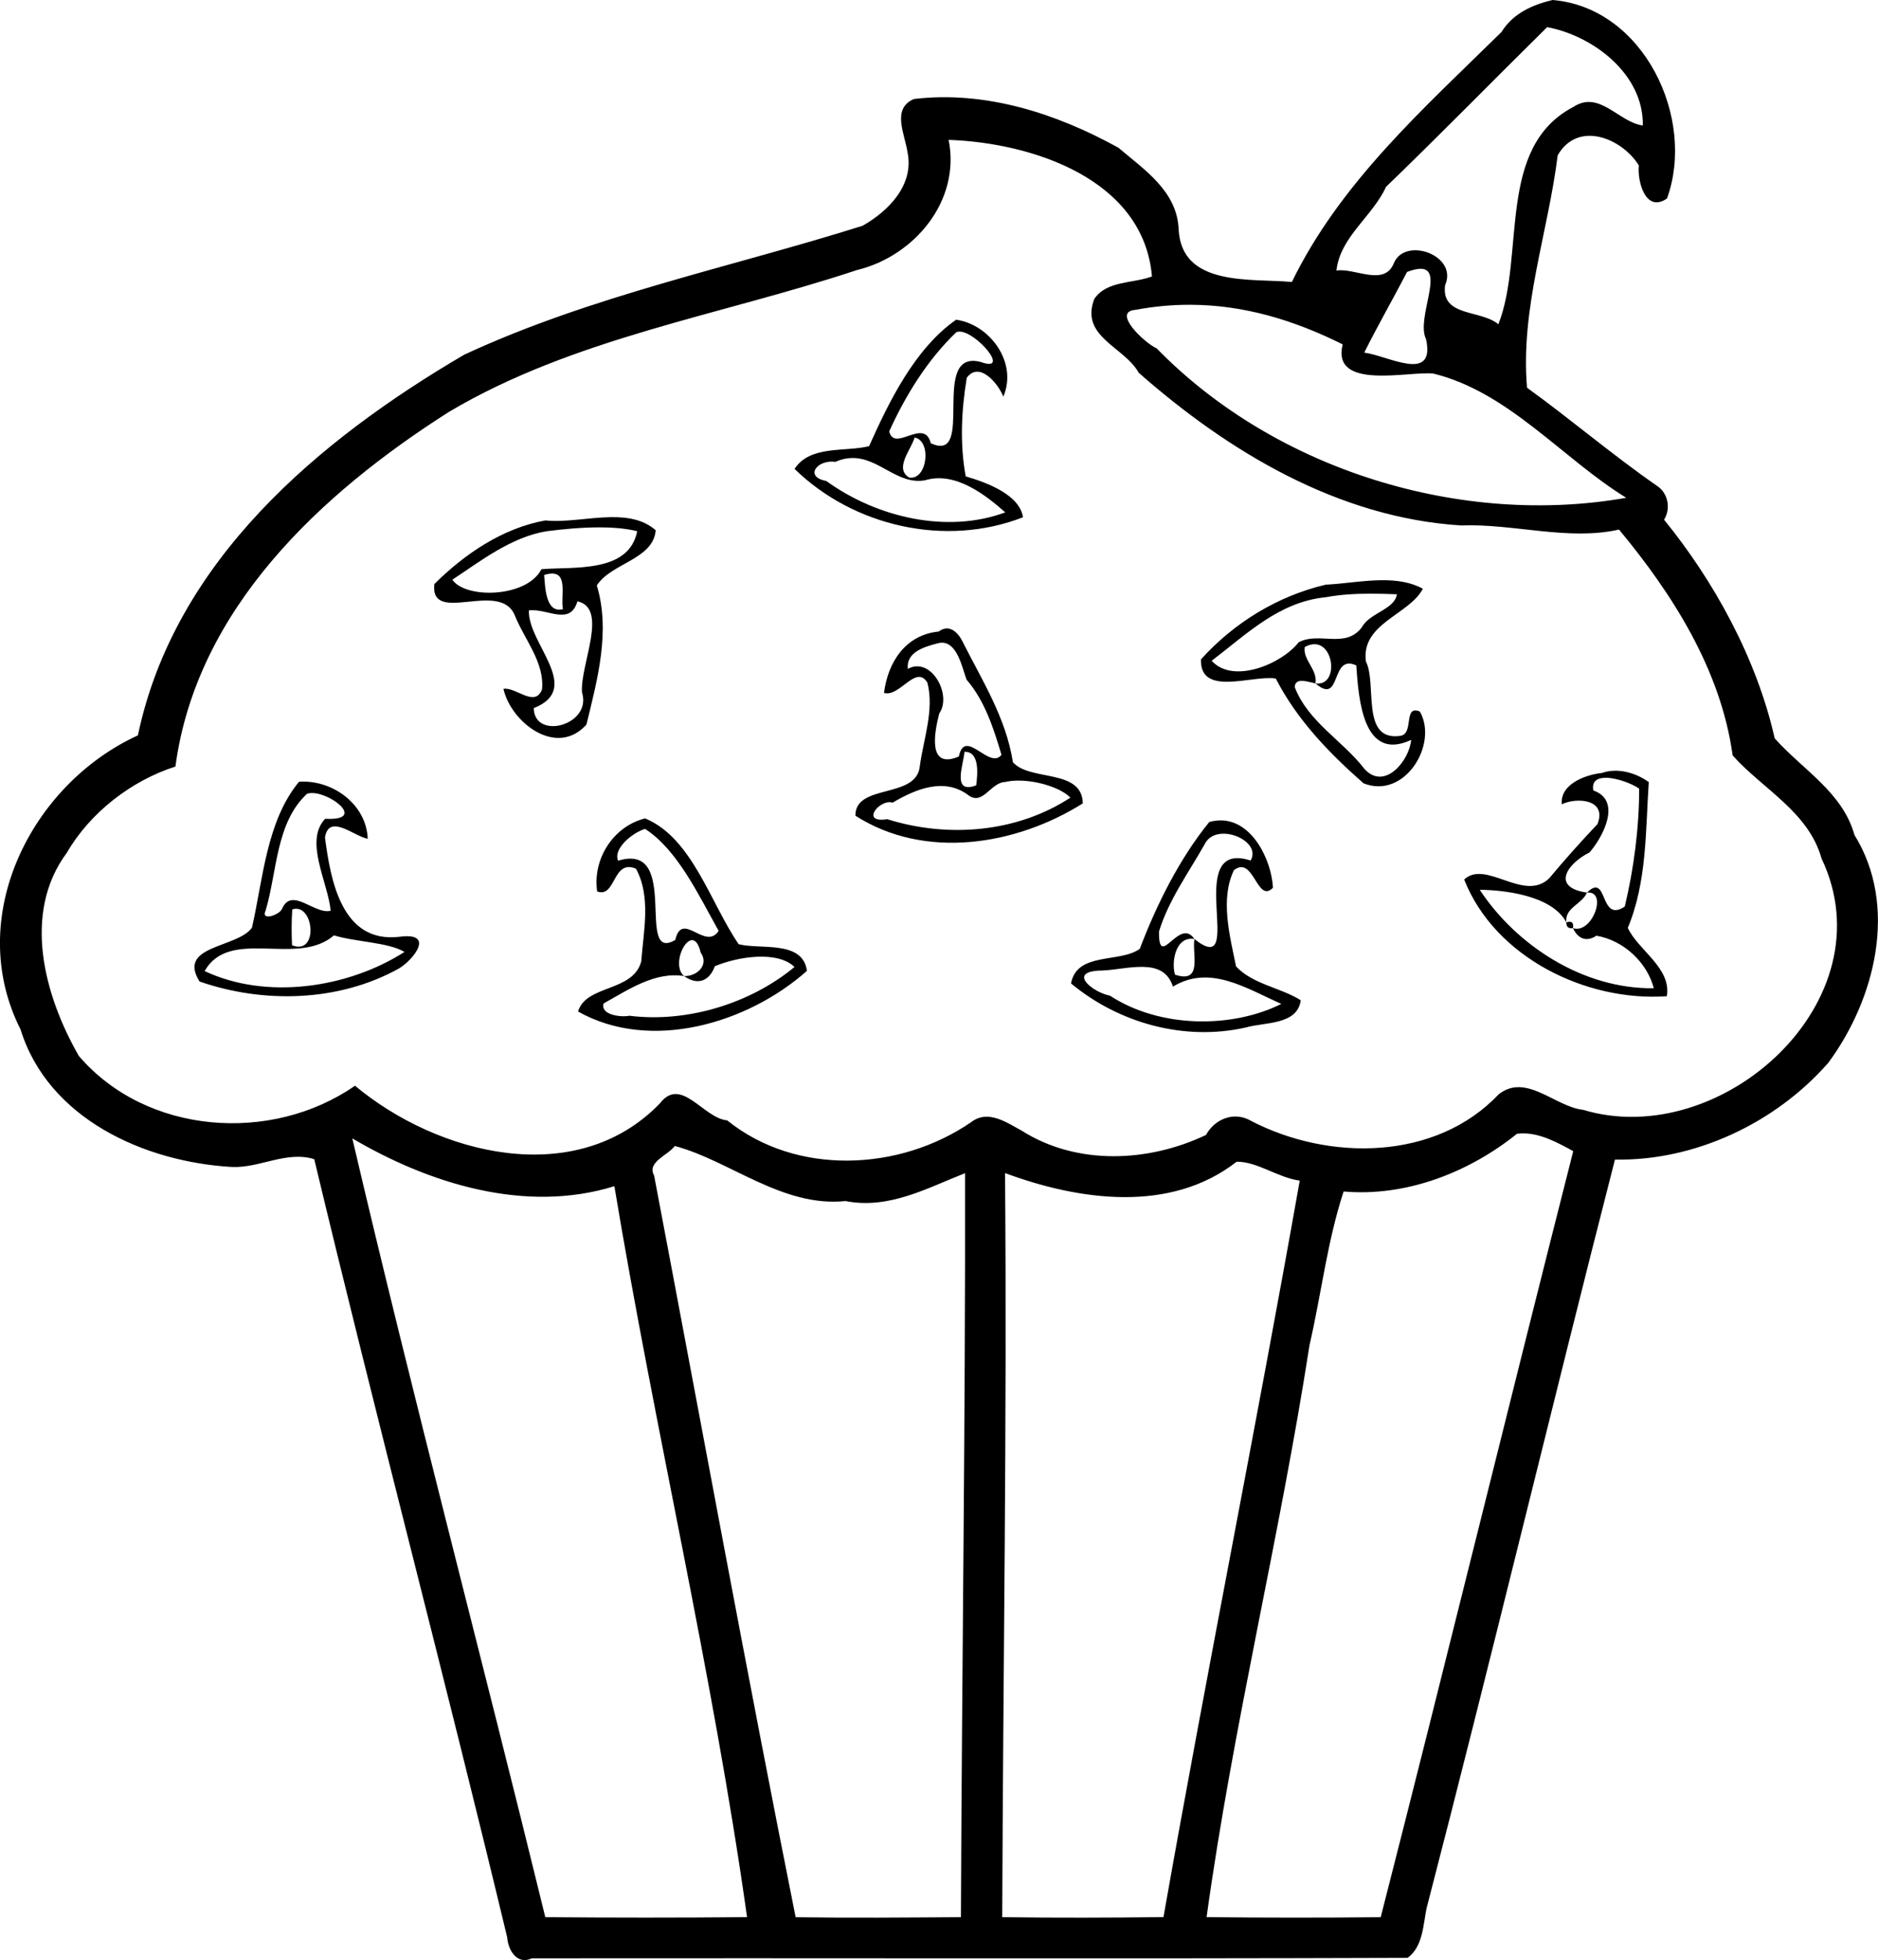 <?xml version="1.0" encoding="UTF-8"?>
<svg width="210.91mm" height="220.03mm" version="1.1" viewBox="0 0 747.31 779.63" xmlns="http://www.w3.org/2000/svg">
<g transform="translate(1616.5 388.88)">
<path d="m-998.64-388.88c-8.175 1.9-15.85 5.414-20.375 12.727-31.062 30.55-64.1 59.8-83.412 99.438-15.962-1.538-44.062 2.174-45.062-21.113-0.713-15.125-13.688-23.538-23.938-32.275-24.725-13.675-52.9-22.775-81.375-19.4-9.025 3.8-3.65 13.901-2.588 21.113 2.763 13.112-7.613 23.488-17.863 29.312-52.975 16.662-107.89 27.775-158.54 51.287-58.15 34.062-115.3 82.05-129.84 151.41-42.45 19.425-69.262 72.351-46.688 116.99 11.038 35.538 49.376 52.688 84.051 54.676 11.062 0.525 21.75-6.527 32.812-3.102 24.725 103.27 51.975 206.19 76.787 309.54 0.3 4.675 3.638 11.186 9.838 8.336 116.15-0.138 232.32 0.225 348.47-0.188 6.05-4.475 6.162-12.837 7.5-19.574 25.738-99.125 49.6-198.86 75-297.95 31.512 0.625 63.763-14.338 84.9-38.5 18.738-25.363 27.912-62.402 10.412-90.602-4.75-17.088-20.712-25.998-31.75-38.461-7.138-31.713-24.163-62.589-44.025-86.951 2.763-4.362 1.625-10.574-2.75-13.424-17.788-12.338-34.561-26.651-51.773-39.076-2.7-31.45 8.374-61.662 12.199-92.438 8.037-14 25.588-6.813 32.301 4.037-0.688 6.237 2.649 19.064 11.199 13.139 11.562-31.862-9.175-75.889-45.5-78.951zm-2.213 10.801c18.063 3.337 38.451 18.525 38.076 39.1-9.512-1.188-17.251-14.175-27.576-7.4-30.888 16.088-19.1 58.938-29.9 86.488-7.025-5.925-22.912-2.85-21.199-15.562 5.287-11.938-16.075-19.488-20.438-8.65-3.788 9.35-15.725 1.625-22.787 2.85 1.375-13.3 14.375-21.588 19.725-33.312 21.588-20.8 42.687-42.399 64.1-63.512zm-238.15 44.838c32.975 1.125 77.575 15.437 80.9 54.324-7.55 2.862-18 1.575-22.963 8.963-5.75 15.088 11.914 18.925 17.701 29.35 35.788 31.475 79.438 57.65 128.21 60.725 20.9-0.812 42.65 6.214 62.912 1.639 21.425 25.8 40.525 55.888 45.213 89.838 11.962 13.4 30.149 22.362 35.387 41.012 26.838 56.425-39.7 116.54-94.912 99.949-11.162-1.212-22.613-14.75-33.551-6.188-25.075 26.488-67.524 26.65-98.486 10.625-6.7-3.975-14.451-0.912-18.014 5.562-22.862 10.875-51.261 12.214-73.236-1.648-6.162-3.35-13.562-8.65-20.312-3.375-28.488 19.488-69.501 21.373-96.988-0.789-9.463-0.787-18.324-17.85-26.824-6.688-33.262 34.362-88.363 20.377-121.28-7.086-33.275 23.125-83.051 19.511-109.89-11.852-13.775-24-22.636-56.775-4.773-80.812 9.287-16.025 25.723-28.7 43.211-34.287 8.425-62.975 58.125-108.8 108.81-141.05 49.612-29.45 108.1-38.412 162.4-56.438 22.588-5.438 41.362-27.3 36.475-51.775zm187.88 51.268c9.503 0.093-1.972 19.864 2.086 27.969 3.85 17.7-15.15 6.588-24.588 5.375 5.412-10.85 11.464-21.348 17.039-32.086 2.32-0.881 4.105-1.271 5.463-1.258zm-91.758 14.318c21.264 0.051 41.189 6.049 60.67 15.752-4.588 18.6 26.661 10.449 36.174 11.637 29.912 7.362 51.325 33.812 76.662 49.387-65.238 11.525-139.15-10.6-186.84-59.412-5.05-2.325-18.002-14.662-8.414-15.35 7.419-1.387 14.656-2.031 21.744-2.014zm-93.143 5.939c-16.588 11.55-26.939 33.099-34.639 50.299-9.438 2.388-23.412-0.513-29.662 9.037 23.462 22.9 60.038 31.262 90.9 19.25-1.35-8.975-14.287-13.787-22.787-16.262-2.388-12.862-1.713-26.363 0.412-39.213 4.987-6.8 12.524 2.313 14.549 7.488 5.812-13.538-5.311-28.675-18.773-30.6zm1.291 4.729c6.683-0.067 20.709 16.479 8.533 12.096-20.738-5.425-1.712 40.725-19.912 32.312-2.625-10.462-14.513 3.863-16.551-4.725 6.562-14.4 15.214-28.438 26.701-39.438 0.37-0.163 0.783-0.242 1.228-0.246zm-17.805 42.146c6.9 1.275 5.038 17.173-2.225 15.898-5.9-3.675 0.7-10.886 2.225-15.898zm-25.115 8.139c10.9-0.325 18.312 10.873 29.291 8.848 12.088-3.663 24.274 6.05 31.887 12.775-22.95 8.5-50.875 2.225-71.25-12.5-8.825-1.6-3.699-8.6 3.613-7.6 2.303-1.008 4.44-1.463 6.459-1.523zm-96.035 23.531c-8.716 0.149-18.067 2.142-25.773 1.291-16.888 3-32.213 13.351-44.213 25.326-1.725 16.438 25.763-1.625 31.9 12.15 3.837 9.762 11.998 18.824 10.961 29.736-2.875 7.425-10.362-1.062-15.35-0.225 2.913 13.25 21.064 27.488 33.014 14.238 4.35-17.85 9.649-37.15 4.137-55.375 5.8-8.963 22.412-10.238 23.438-21.938-4.938-4.32-11.334-5.321-18.113-5.205zm-4.398 4.059c5.465-3e-3 10.713 0.417 15.148 1.522-3.312 16.725-25.124 14.061-38.111 15.111-5.85 11.462-30.425 11.825-35.438 4.162 11.25-7.388 23.324-16.924 37.512-19.262 6.476-0.83 13.862-1.53 20.889-1.533zm-18.607 18.371c6.232 0.104 3.158 9.458 4.219 14.15-7.125 1.887-7.088-9.463-7.5-13.588 1.309-0.403 2.391-0.577 3.281-0.562zm330 2.641c-7.51 0.063-15.332 1.455-22.244 1.772-19.2 4.525-36.474 15.112-49.674 29.725-0.438 15.038 20.438 6.113 29.775 7.613 8.525 16.525 21.162 29.563 34.938 41.688 16.475 6.513 29.824-15.676 22.387-28.576-6.8-2.75-2.062 8.988-7.887 9.713-15.775 2.087-9.037-20.75-13.562-29.563-2.087-15.212 17.286-18.6 22.648-28.975-4.889-2.691-10.54-3.446-16.381-3.397zm-4.59 5.359c3.555-5e-3 7.112 0.105 10.646 0.236-0.887 6.088-10.801 7.301-13.988 13.176-6.513 8.625-17.011 1.6-25.086 5.912-6.85 8.738-26.188 16.751-34.625 7.363 13.95-10.625 26.85-23.463 45.412-25.275 5.797-1.078 11.716-1.405 17.641-1.412zm-315.44 3.037c12.512 2.825 0.975 25.375 1.812 36.225 4.138 13.038-18.913 19.213-19.213 6.275 19.888-7.875-2.462-25.712-1.912-38.887 7.287-0.925 16.375 6.374 19.312-3.613zm146.74 10.801c-0.937 0.062-1.938 0.434-2.988 1.225-13.225 1.3-20.224 12.2-21.762 24.412 6.263 1.825 12.762-11.6 17.287-4.037 2.737 10.888-1.55 22.275-3.037 33.125-1.175 13.25-25.775 6.8-25.625 19.75 27.638 17.688 63.886 11.812 90.486-4.9-0.275-13.962-21.038-8.637-27.812-16.387-2.775-17.713-12.323-32.613-20.211-48.301-1.284-2.466-3.526-5.072-6.338-4.887zm-1.963 5.67c6.334-0.347 8.363 10.037 10.051 14.666 7.3 8.45 10.8 19.488 13.912 29.926-4.787 6.188-14.55-11.075-16.963 0.662-12.612 5.362-9.726-9.65-7.801-17.125 5.225-7.45-3.286-22.825-12.486-17.725-0.8-6.763 6.813-8.863 11.963-10.188 0.462-0.123 0.902-0.194 1.324-0.217zm148.51 0.586c8.119 0.01 9.447 16.884 0.391 15.594 10.638 9.1 5.725-12.013 16.25-7.15 0.912 13.212 2.613 38.588 21.838 29.613-0.738 8.35-10.576 20.225-18.488 11.662-8.8-11.412-22.487-18.762-27.85-32.662 0.175-4.088 5.463-2.013 8.25-1.463 0.925-5.55-5.038-9.225-4.275-14.463 1.427-0.789 2.725-1.132 3.885-1.131zm-139.29 42.807c6.112-0.212 5.276 8.748 4.676 13.336-9.938 3.775-4.926-8.548-4.676-13.336zm258.49 7.529c-1.637 0.055-3.263 0.336-4.832 0.883-6.5 0.7-16.698 4.375-15.961 12.463 5.888-2.875 18.162-2.101 14.199 7.887-6.588 6.963-13 14.1-19.125 21.475-10.025 9.875-25.2-7.524-33.912 0.551 12.162 30.875 48.375 48.686 80.65 46.424 1.875-11.288-11.402-18.237-15.539-27.187 7.662-18.3 7.039-38.612 8.352-58-3.9-2.794-8.92-4.659-13.832-4.494zm-3.01 2.795c4.405 0.104 10.344 2.428 13.016 4.312-0.013 15.675-2.1 31.675-5.725 46.912-10.262 6.862-6.538-13.911-15.051-5.549 8.475-0.875 2.062 16.674-5.562 14.137 1.913 4.175 5.351 5.662 9.326 3 10.925 1.887 20.175 10.675 22.838 20.9-28.238 0.388-54.826-17.2-69.264-39.162 9.338 0.1 28.6 2.075 34.463 12.938-0.713-5.85 6.174-7.1 8.199-11.812-14.262-2.038-8.098-11.388 1.039-16 5.487-6.325 12.924-20.651 1.486-24.639-0.689-3.856 1.808-5.118 5.234-5.037zm-15.959 57.488c-0.05 1.812 0.824 2.587 2.637 2.324 0.362-2.212-0.512-2.987-2.637-2.324zm-218.31-56.369c7.71-0.074 17.13 2.851 20.949 6.781-21.388 13.975-48.838 16.112-72.875 8.574-11.012 1.75-3-8.213 2.15-6.588 9.025-5.312 20.425-10.173 30.037-3.023 5.85 4.463 8.926-5.062 14.764-5.188 1.507-0.361 3.195-0.539 4.975-0.557zm-284.78 0.412c-0.411 9e-3 -0.82 0.027-1.23 0.057-13 15.775-14.302 38.811-18.727 58.049-5.912 8.2-29.937 6.875-20.85 21.4 25.3 8.775 55.238 8.2 79.312-5.162 5.862-3.487 14.663-14.651 0.113-12.613-22.962 2.612-27.289-22.711-29.514-39.486 1.562-9.875 11.864-0.287 17.014 0.463-0.533-13.429-13.384-22.976-26.119-22.707zm4.236 4.547c7.938 0.26 21.178 11.129 4.945 10.223-8.425 8.875 1.049 25.012 2.199 36.574-6.338 1.688-15.375-9.6-19.287-0.9-0.812 2.525-8.738 5.262-6.613 0.85 4.588-15.3 4.05-35.036 16.5-46.461 0.669-0.225 1.435-0.312 2.256-0.285zm132.27 10.084c-12.65 3.112-20.988 16.163-19.088 29.051 7.55 2.763 6.064-13.075 15.451-9.037 6.075 11.125 2.975 24.912 2.088 36.887-3.3 12.238-21.951 9.15-25.139 19.912 28.875 16.25 67.514 4.739 91.076-16.174-1.65-12.375-18.701-8.363-27.176-10.613-11.338-16.575-18.475-42.263-37.213-50.025zm228.66 0.787c-1.339 0.032-2.733 0.24-4.182 0.65-11.912 14.662-21.049 33.062-27.637 50.438-7.95 5.763-25.051 1.075-27.363 13.775 19.088 15.8 45.125 23.063 69.65 17.488 7.35-2.15 20.439-0.863 21.764-10.813-8.125-5.1-19.026-6.289-25.738-13.451-2.525-12.225-6.4-26.911-0.838-38.299 7.925-6.088 9.114 13.537 15.514 7.012-0.521-10.864-8.23-27.107-21.17-26.801zm-228.67 3.389c12.925 8.338 21.338 26.438 29.275 40.562-5.375 8.113-14.539-8.313-17.264 3.6-16.25 9.525 2.539-39.15-22.736-31.525-2.125-4.513 5.425-11.087 10.725-12.637zm229.8 1.91c6.602-0.212 14.381 5.078 11.158 10.664-27.75-8.9-0.988 48.188-22.363 31.238-1.038 5.825 3.487 17.912-7.75 14.162-1.5-5.3 0.338-15.487 7.75-14.162-6.025-9.125-14.312 12.799-14.1-3.014 3.825-12.512 11.761-23.349 18.174-34.699 1.371-2.859 4.13-4.093 7.131-4.189zm-368.66 29.844c7.327 2e-3 8.443 18.518-1.635 14.521-0.237-4.763-0.212-9.526 0.088-14.264 0.542-0.177 1.058-0.258 1.547-0.258zm15.053 10.584c8.512 2.65 21.712 2.75 28.062 6.6-22.7 14.475-54.988 19.149-79.525 7.611 10.038-17.637 36.838-1.536 51.463-14.211zm142.71 1.922c1.24 0.141 2.417 1.533 3.18 4.852 3.525 5-1.426 9.602-6.576 9.414 5.612 4.025 10.188 1.761 12.25-3.914 9.125-3.812 24.814-6.299 31.701 0.301-17.462 14.475-42.65 22.288-65.75 19.4-2.712 0.625-11.512-0.038-10.25-4.863 9.775-5.425 20.386-12.774 32.049-10.924-4.612-3.853-0.323-14.689 3.397-14.266zm179.43 10.621c5.305 0.153 9.833 1.855 11.695 7.856 14.775-8.988 29.313 0.788 43.15 6.863-19.35 9.688-48.05 9.875-68.225-3.287-6.7-1.212-17.652-9.851-2.977-9.988 4.969-0.2 11.051-1.597 16.356-1.443zm151.58 66.229c6.89 0.171 13.514 3.838 19.42 7.064-25.825 101.47-50.638 203.23-76.613 304.7-23.1 0.237-46.2 0.225-69.287-0.025 10.512-76.175 29.162-151.36 40.949-227.5 4.713-20.325 7.051-41.262 13.576-61.125 24.862 2.175 49.874-7.588 68.986-22.963 0.994-0.13 1.984-0.177 2.969-0.152zm-466.43 1.978c30.162 17.788 68.677 30.098 104.29 19.023 16.15 97.125 39.086 193.4 52.799 290.74-26.762 0.25-53.537 0.237-80.287 0.012-25.225-103.2-52.563-206.26-76.801-309.77zm128.33 3.037c21.762 5.737 42.774 24.5 67.924 21.9 17.3 3.4 32.564-5.213 47.576-11.088 0.188 98.662-1.264 197.27-1.639 295.92-21.925 0.15-43.873 0.35-65.773 0.025-19.612-98.038-37.638-196.71-56.312-294.99-2.987-5.45 5.462-7.975 8.225-11.775zm223.56 6.262c8.162-0.15 16.55 6.4 25.125 7.5-17.288 97.675-36.962 195.13-54.225 292.95-21.388 0.25-42.789 0.323-64.164 0.023 0.338-98.65 1.951-197.29 1.113-295.97 29.188 10.825 65.663 16.175 92.15-4.5z"/>
</g>
</svg>

